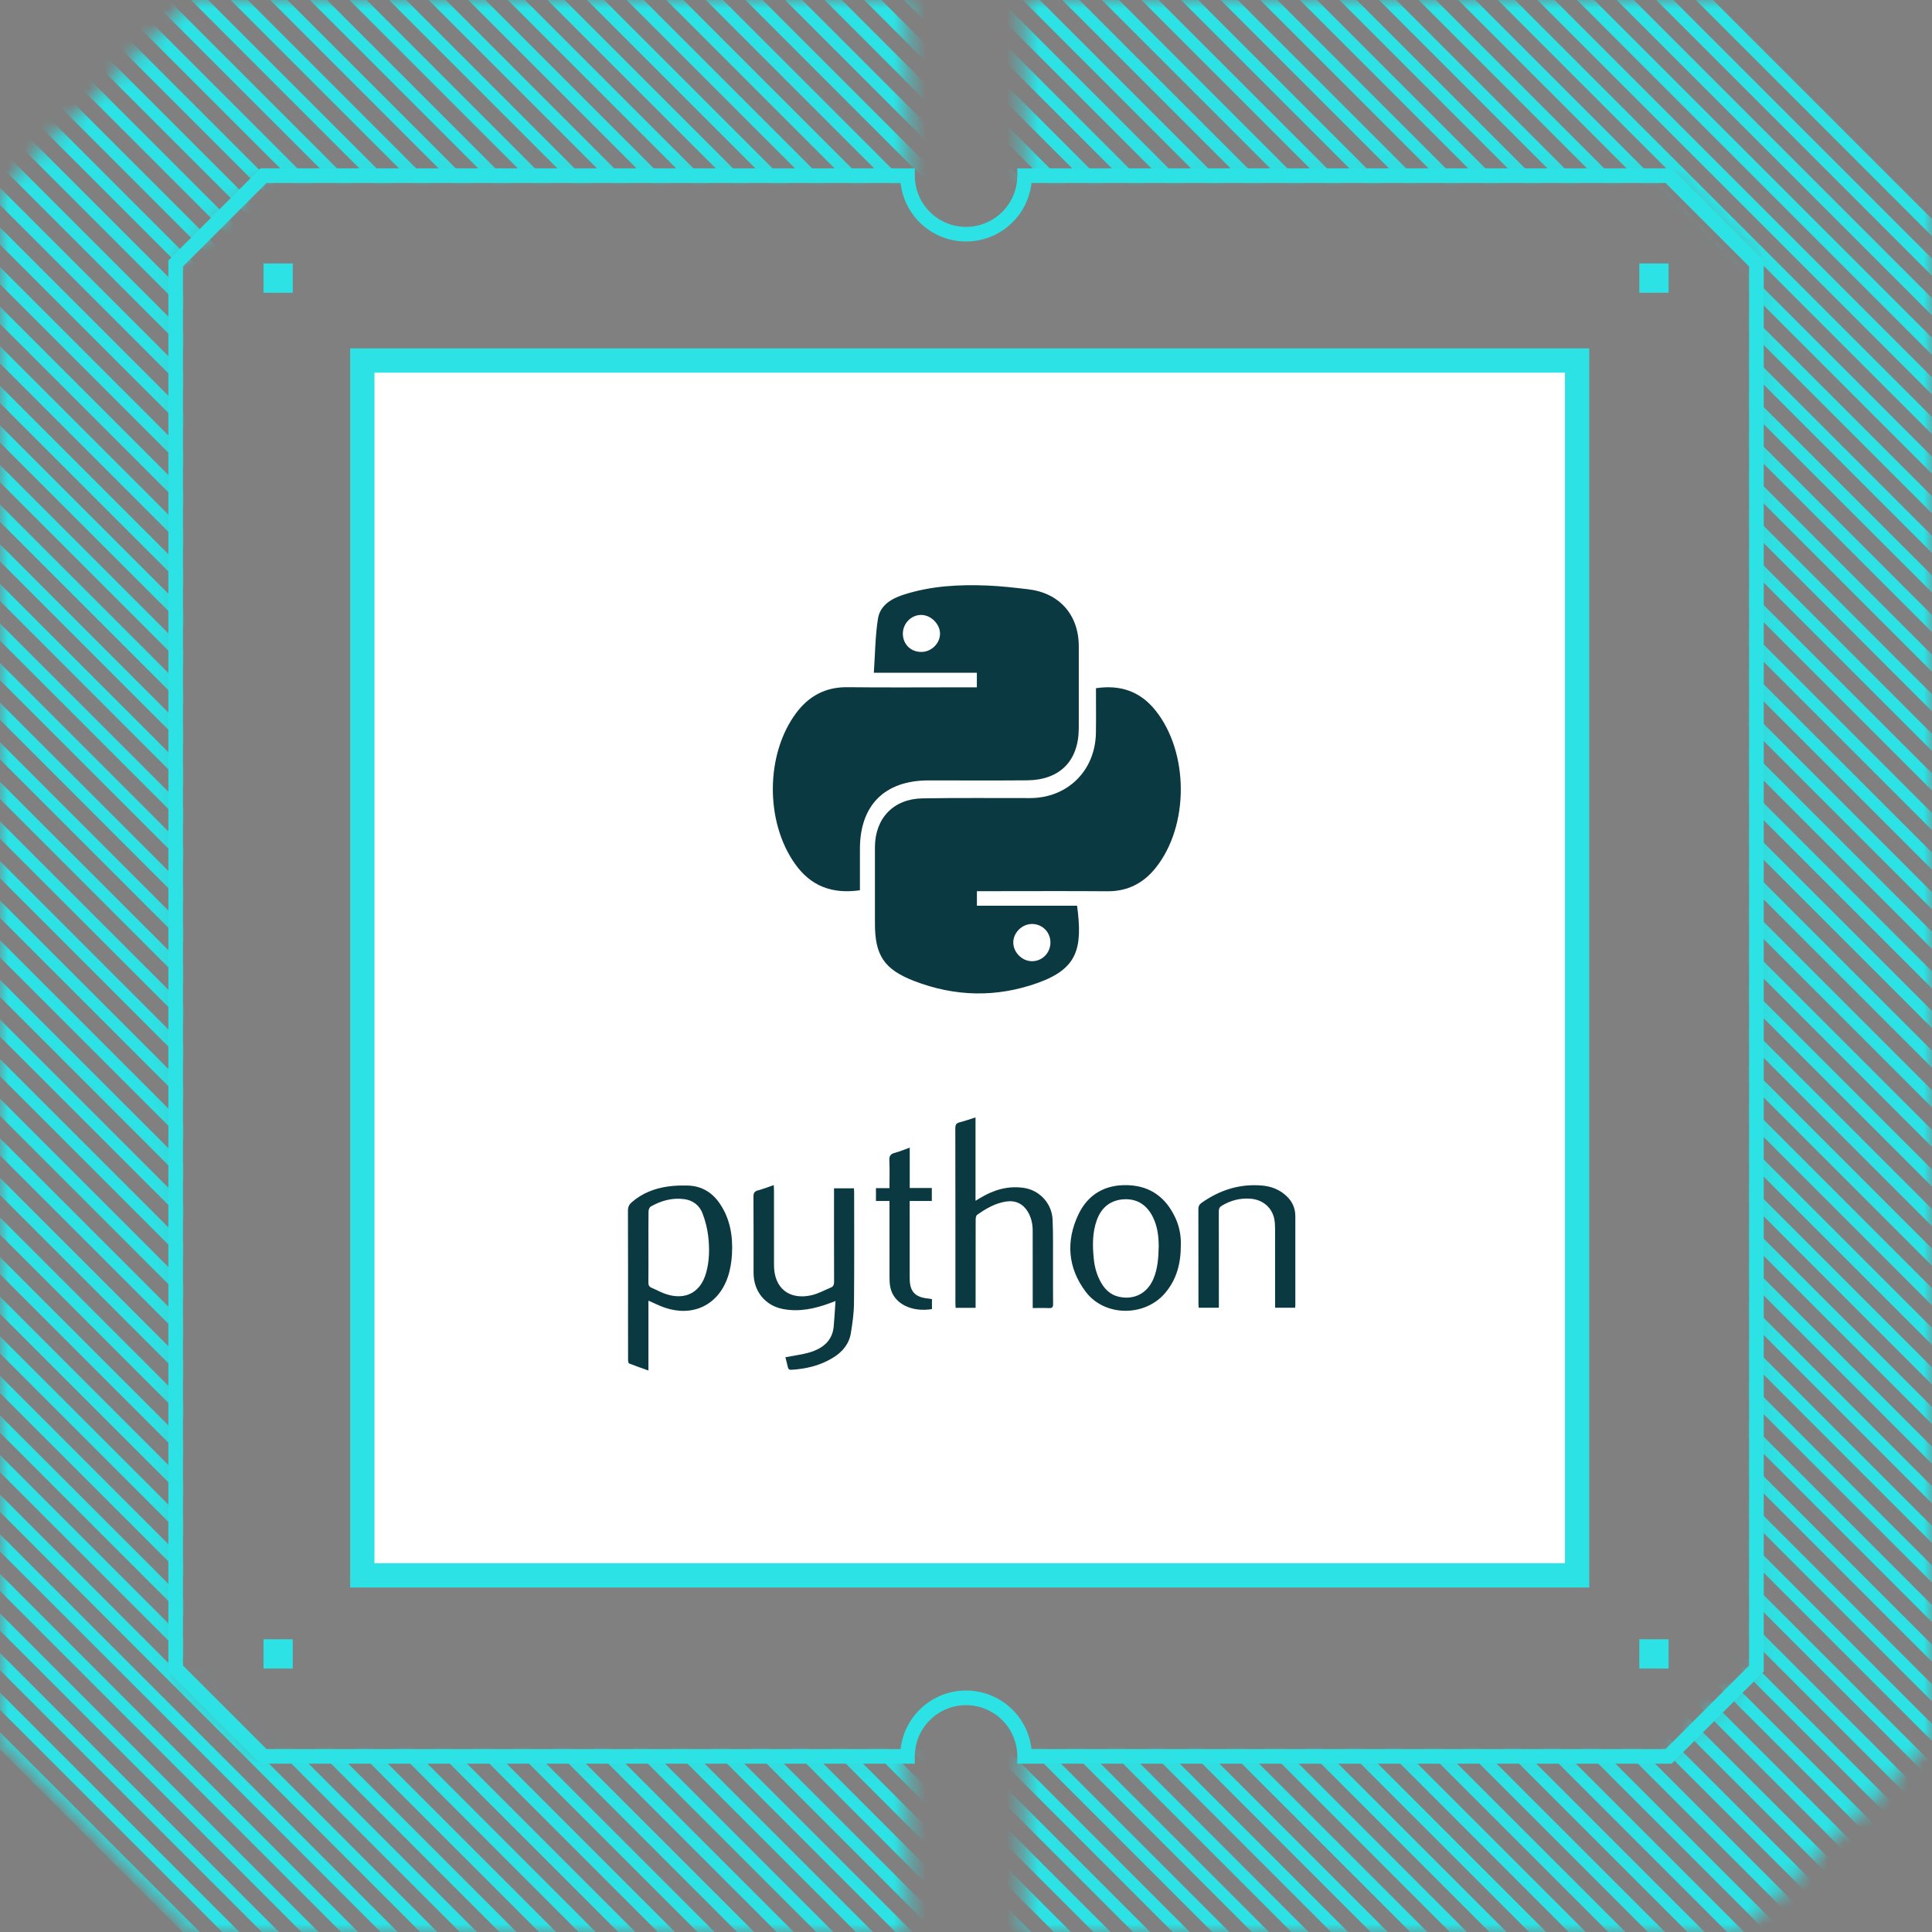 <svg width="120" height="120" viewBox="0 0 120 120" fill="none" xmlns="http://www.w3.org/2000/svg">
<rect x="0" y="0" width="120" height="120" fill="#808080" stroke="none"/>
<mask id="mask0_400_2077" style="mask-type:alpha" maskUnits="userSpaceOnUse" x="0" y="0" width="120" height="121">
<path fill-rule="evenodd" clip-rule="evenodd" d="M-4.72761e-06 11.845L11.845 0L56.364 0L56.364 10.91L16.364 10.91L10.909 16.364L10.909 103.637L16.364 109.091L56.364 109.091L56.364 120L11.845 120L-5.17755e-07 108.156L-4.72761e-06 11.845ZM63.636 10.91L103.636 10.91L109.091 16.364L109.091 103.637L103.636 109.091L63.636 109.091L63.636 120L108.155 120L120 108.156L120 11.845L108.155 0L63.636 0L63.636 10.91Z" fill="#EBEAE9"/>
</mask>
<g mask="url(#mask0_400_2077)">
<path d="M135.03 245.615L-19.248 91.337M135.03 243.155L-19.248 88.877M135.03 240.695L-19.248 86.418M135.03 238.235L-19.248 83.958M135.03 235.777L-19.248 81.498M135.03 233.317L-19.248 79.039M135.03 230.857L-19.248 76.579M135.03 228.397L-19.248 74.12M135.03 225.937L-19.248 71.66M135.03 223.478L-19.248 69.2M135.03 221.018L-19.248 66.741M135.03 218.559L-19.248 64.281M135.03 216.099L-19.248 61.821M135.03 213.639L-19.248 59.361M135.03 211.18L-19.248 56.901M135.03 208.72L-19.248 54.442M135.03 206.26L-19.248 51.982M135.03 203.801L-19.248 49.523M135.03 201.341L-19.248 47.063M135.03 198.881L-19.248 44.603M135.03 196.421L-19.248 42.144M135.03 193.962L-19.248 39.684M135.03 191.502L-19.248 37.224M135.03 189.043L-19.248 34.765M135.03 186.583L-19.248 32.305M135.03 184.123L-19.248 29.846M135.03 181.664L-19.248 27.386M135.03 179.204L-19.248 24.926M135.03 176.744L-19.248 22.466M135.03 174.285L-19.248 20.007M135.03 171.825L-19.248 17.547M135.03 169.366L-19.248 15.088M135.03 166.906L-19.248 12.628M135.03 164.446L-19.248 10.168M135.03 161.986L-19.248 7.708M135.03 159.526L-19.248 5.249M135.03 157.067L-19.248 2.789M135.03 154.607L-19.248 0.33M135.03 152.147L-19.248 -2.13M135.03 149.688L-19.248 -4.59M135.03 147.228L-19.248 -7.05M135.03 144.769L-19.248 -9.51M135.03 142.309L-19.248 -11.968M135.03 139.849L-19.248 -14.428M135.03 137.39L-19.248 -16.888M135.03 134.93L-19.248 -19.348M135.03 132.47L-19.248 -21.808M135.03 130.01L-19.248 -24.267M135.03 127.551L-19.248 -26.727M135.03 125.092L-19.248 -29.186M135.03 122.632L-19.248 -31.646M135.03 120.172L-19.248 -34.106M135.03 117.712L-19.248 -36.565M135.03 115.253L-19.248 -39.025M135.03 112.793L-19.248 -41.485M135.03 110.334L-19.248 -43.944M135.03 107.874L-19.248 -46.404M135.03 105.414L-19.248 -48.863M135.03 102.955L-19.248 -51.324M135.03 100.495L-19.248 -53.783M135.03 98.035L-19.248 -56.243M135.03 95.576L-19.248 -58.702M135.03 93.116L-19.248 -61.162M135.03 90.657L-19.248 -63.622M135.03 88.197L-19.248 -66.082M135.03 85.737L-19.248 -68.541M135.03 83.277L-19.248 -71.001M135.03 80.817L-19.248 -73.46M135.03 78.358L-19.248 -75.92M135.03 75.898L-19.248 -78.38M135.03 73.438L-19.248 -80.839M135.03 70.979L-19.248 -83.299M135.03 68.519L-19.248 -85.759M135.03 66.06L-19.248 -88.219M135.03 63.6L-19.248 -90.677M135.03 61.14L-19.248 -93.137M135.03 58.681L-19.248 -95.597M135.03 56.221L-19.248 -98.057M135.03 53.761L-19.248 -100.517M135.03 51.301L-19.248 -102.976M135.03 48.841L-19.248 -105.436M135.03 46.383L-19.248 -107.896M135.03 43.923L-19.248 -110.355M135.03 41.463L-19.248 -112.815M135.03 39.003L-19.248 -115.274M135.03 36.543L-19.248 -117.734M135.03 34.084L-19.248 -120.194M135.03 31.624L-19.248 -122.653M135.03 29.165L-19.248 -125.113" stroke="#2CE2E4" stroke-width="0.755"/>
</g>
<path fill-rule="evenodd" clip-rule="evenodd" d="M10.457 103.826L10.457 16.176L16.178 10.456L56.821 10.456L56.821 10.91C56.821 11.754 57.156 12.563 57.753 13.16C58.35 13.757 59.159 14.092 60.003 14.092C60.847 14.092 61.656 13.757 62.253 13.16C62.85 12.563 63.185 11.754 63.185 10.91L63.185 10.456L103.828 10.456L109.548 16.176L109.548 103.826L103.828 109.546L63.185 109.546L63.185 109.092C63.185 108.248 62.85 107.439 62.253 106.842C61.656 106.245 60.847 105.91 60.003 105.91C59.159 105.91 58.35 106.245 57.753 106.842C57.156 107.439 56.821 108.248 56.821 109.092L56.821 109.546L16.178 109.546L10.457 103.826ZM11.367 103.449L16.555 108.637L55.937 108.637C56.049 107.637 56.526 106.714 57.276 106.043C58.026 105.372 58.997 105.001 60.003 105.001C61.009 105.001 61.98 105.372 62.73 106.043C63.48 106.714 63.957 107.637 64.069 108.637L103.451 108.637L108.639 103.449L108.639 16.553L103.451 11.365L64.069 11.365C63.957 12.364 63.48 13.288 62.73 13.959C61.98 14.63 61.009 15 60.003 15C58.997 15 58.026 14.63 57.276 13.959C56.526 13.288 56.049 12.364 55.937 11.365L16.555 11.365L11.367 16.553L11.367 103.449Z" fill="#2CE2E4"/>
<path d="M22.503 97.848L22.503 22.393L97.957 22.393L97.957 97.848L22.503 97.848Z" fill="white" stroke="#2CE2E4" stroke-width="1.51"/>
<path d="M60.674 42.69V41.786H54.276C54.356 40.618 54.361 39.51 54.531 38.429C54.657 37.621 55.337 37.195 56.08 36.952C57.793 36.39 59.566 36.295 61.348 36.37C62.181 36.404 63.012 36.502 63.843 36.598C65.794 36.82 67.002 38.181 67.005 40.141C67.007 41.834 67.009 43.528 67.005 45.222C67 47.266 65.835 48.45 63.778 48.468C61.742 48.486 59.705 48.471 57.667 48.473C54.945 48.476 53.412 50.012 53.411 52.737C53.411 53.588 53.411 54.438 53.411 55.297C51.69 55.54 50.365 55.046 49.381 53.658C47.523 51.041 47.542 46.853 49.448 44.291C50.241 43.227 51.275 42.669 52.632 42.683C55.055 42.71 57.478 42.69 59.9 42.69C60.135 42.69 60.367 42.69 60.674 42.69ZM57.239 40.493C57.858 40.486 58.391 39.956 58.387 39.352C58.382 38.76 57.828 38.206 57.231 38.195C56.594 38.183 56.06 38.738 56.078 39.39C56.096 40.035 56.586 40.501 57.239 40.493Z" fill="#0B3941"/>
<path d="M60.678 55.351V56.255H66.9C67.252 58.904 66.93 60.156 64.484 61.04C61.911 61.969 59.318 61.916 56.763 60.924C54.92 60.209 54.344 59.336 54.344 57.377C54.344 55.79 54.341 54.203 54.344 52.615C54.351 50.825 55.492 49.619 57.294 49.588C59.525 49.549 61.755 49.574 63.986 49.57C66.31 49.565 68.032 47.863 68.069 45.524C68.085 44.606 68.072 43.687 68.072 42.746C69.598 42.517 70.824 42.95 71.762 44.118C73.857 46.728 73.871 51.279 71.788 53.896C71.026 54.852 70.044 55.368 68.786 55.358C66.341 55.339 63.896 55.353 61.452 55.353C61.217 55.353 60.984 55.353 60.675 55.353L60.678 55.351ZM64.093 57.39C63.48 57.393 62.937 57.931 62.937 58.535C62.937 59.145 63.466 59.687 64.077 59.702C64.728 59.717 65.256 59.183 65.244 58.52C65.234 57.882 64.73 57.387 64.093 57.39Z" fill="#0B3941"/>
<path d="M40.276 80.786V85.126C39.85 84.974 39.458 84.84 39.073 84.686C39.028 84.668 39.011 84.539 39.011 84.46C39.007 83.611 39.008 82.761 39.008 81.912C39.008 79.673 39.012 77.434 39.003 75.195C39.002 74.975 39.071 74.822 39.229 74.683C39.877 74.113 40.647 73.815 41.486 73.695C41.882 73.638 42.289 73.628 42.691 73.636C43.542 73.651 44.206 74.034 44.688 74.729C45.35 75.684 45.526 76.767 45.465 77.893C45.439 78.383 45.356 78.888 45.194 79.35C44.596 81.063 43.033 81.806 41.309 81.227C40.971 81.113 40.65 80.948 40.276 80.786L40.276 80.786ZM40.276 77.472C40.276 78.2 40.281 78.929 40.273 79.658C40.271 79.816 40.317 79.918 40.462 79.981C40.785 80.12 41.094 80.298 41.427 80.399C42.617 80.76 43.526 80.248 43.86 79.054C44.066 78.315 44.076 77.557 43.992 76.808C43.938 76.321 43.811 75.83 43.638 75.371C43.449 74.87 43.044 74.552 42.496 74.48C41.753 74.383 41.063 74.574 40.422 74.94C40.343 74.985 40.283 75.133 40.282 75.234C40.27 75.98 40.276 76.726 40.276 77.472H40.276Z" fill="#0B3941"/>
<path d="M51.802 73.807H53.039C53.044 73.888 53.053 73.97 53.053 74.052C53.053 76.353 53.066 78.654 53.043 80.954C53.037 81.568 52.948 82.185 52.85 82.793C52.742 83.468 52.335 83.96 51.761 84.317C50.968 84.811 50.091 85.022 49.168 85.08C49.031 85.089 48.962 85.047 48.934 84.913C48.892 84.714 48.837 84.518 48.782 84.301C49.174 84.231 49.545 84.171 49.913 84.094C50.122 84.05 50.332 83.993 50.531 83.917C51.234 83.647 51.708 83.179 51.782 82.396C51.83 81.886 51.855 81.373 51.895 80.81C51.749 80.865 51.663 80.897 51.578 80.929C50.623 81.284 49.642 81.502 48.624 81.304C47.512 81.088 46.806 80.189 46.805 79.064C46.804 77.485 46.81 75.904 46.799 74.325C46.797 74.094 46.868 73.993 47.089 73.934C47.403 73.85 47.706 73.729 48.058 73.608C48.064 73.731 48.074 73.827 48.074 73.924C48.075 75.477 48.075 77.032 48.075 78.585C48.075 80.002 49.012 80.766 50.41 80.448C50.821 80.354 51.204 80.136 51.6 79.975C51.765 79.908 51.807 79.787 51.807 79.61C51.8 77.781 51.803 75.952 51.803 74.123V73.808L51.802 73.807Z" fill="#0B3941"/>
<path d="M60.596 81.231H59.355C59.35 81.128 59.342 81.037 59.342 80.946C59.342 77.323 59.344 73.7 59.336 70.077C59.336 69.858 59.398 69.76 59.611 69.707C59.933 69.627 60.247 69.512 60.591 69.404V74.581C60.704 74.514 60.78 74.471 60.855 74.425C61.693 73.91 62.594 73.639 63.581 73.78C64.571 73.922 65.332 74.743 65.378 75.749C65.42 76.683 65.401 77.62 65.404 78.555C65.408 79.371 65.399 80.186 65.409 81.002C65.411 81.197 65.349 81.256 65.158 81.248C64.833 81.234 64.508 81.245 64.144 81.245C64.144 81.121 64.144 81.023 64.144 80.924C64.144 79.43 64.144 77.936 64.142 76.442C64.142 76.023 64.056 75.624 63.838 75.26C63.543 74.769 63.07 74.543 62.505 74.627C61.822 74.728 61.243 75.064 60.694 75.454C60.626 75.502 60.6 75.647 60.6 75.747C60.594 77.464 60.596 79.181 60.596 80.898V81.231V81.231Z" fill="#0B3941"/>
<path d="M73.344 77.313C73.349 78.486 73.079 79.468 72.376 80.303C71.113 81.805 68.601 81.794 67.427 80.223C66.319 78.742 66.195 77.09 66.981 75.434C67.581 74.171 68.658 73.558 70.075 73.614C71.485 73.669 72.435 74.408 73.012 75.658C73.267 76.212 73.361 76.804 73.344 77.313ZM71.97 77.419C71.97 76.838 71.905 76.194 71.607 75.593C71.249 74.873 70.671 74.462 69.864 74.488C68.994 74.517 68.404 74.986 68.115 75.811C67.842 76.592 67.855 77.397 67.939 78.203C67.992 78.727 68.134 79.23 68.404 79.69C68.652 80.113 68.99 80.427 69.484 80.541C70.422 80.759 71.243 80.346 71.629 79.459C71.902 78.833 71.953 78.166 71.97 77.419Z" fill="#0B3941"/>
<path d="M80.442 81.226H79.199V80.905C79.199 79.377 79.201 77.849 79.197 76.321C79.197 76.115 79.187 75.906 79.146 75.706C79 74.996 78.438 74.521 77.694 74.456C77.046 74.4 76.451 74.553 75.894 74.885C75.751 74.971 75.701 75.07 75.702 75.236C75.708 77.125 75.706 79.013 75.706 80.903V81.224H74.453C74.448 81.131 74.438 81.04 74.438 80.95C74.437 79.001 74.439 77.052 74.433 75.103C74.433 74.919 74.492 74.809 74.642 74.703C75.773 73.909 77.015 73.512 78.404 73.638C78.874 73.68 79.313 73.828 79.695 74.111C80.17 74.464 80.455 74.923 80.455 75.53C80.456 77.385 80.456 79.239 80.456 81.093C80.456 81.127 80.449 81.161 80.442 81.225V81.226Z" fill="#0B3941"/>
<path d="M55.247 74.594H54.407V73.799H55.247C55.247 73.2 55.264 72.635 55.239 72.071C55.227 71.797 55.315 71.673 55.578 71.605C55.882 71.527 56.172 71.4 56.505 71.281V73.789H57.877V74.594H56.502C56.502 74.711 56.502 74.802 56.502 74.893C56.502 76.352 56.502 77.812 56.502 79.271C56.502 79.357 56.502 79.443 56.506 79.528C56.538 80.212 56.839 80.541 57.521 80.638C57.639 80.655 57.757 80.671 57.885 80.688V81.309C56.67 81.514 55.504 81.009 55.296 79.938C55.261 79.754 55.249 79.564 55.249 79.376C55.245 77.9 55.247 76.423 55.247 74.946C55.247 74.844 55.247 74.743 55.247 74.593V74.594Z" fill="#0B3941"/>
<path d="M16.367 103.637L16.367 101.819L18.185 101.819L18.185 103.637L16.367 103.637ZM16.367 18.183L16.367 16.364L18.185 16.364L18.185 18.183L16.367 18.183ZM101.821 103.637L101.821 101.819L103.639 101.819L103.639 103.637L101.821 103.637ZM101.821 18.183L101.821 16.364L103.639 16.364L103.639 18.183L101.821 18.183Z" fill="#2CE2E4"/>
</svg>
